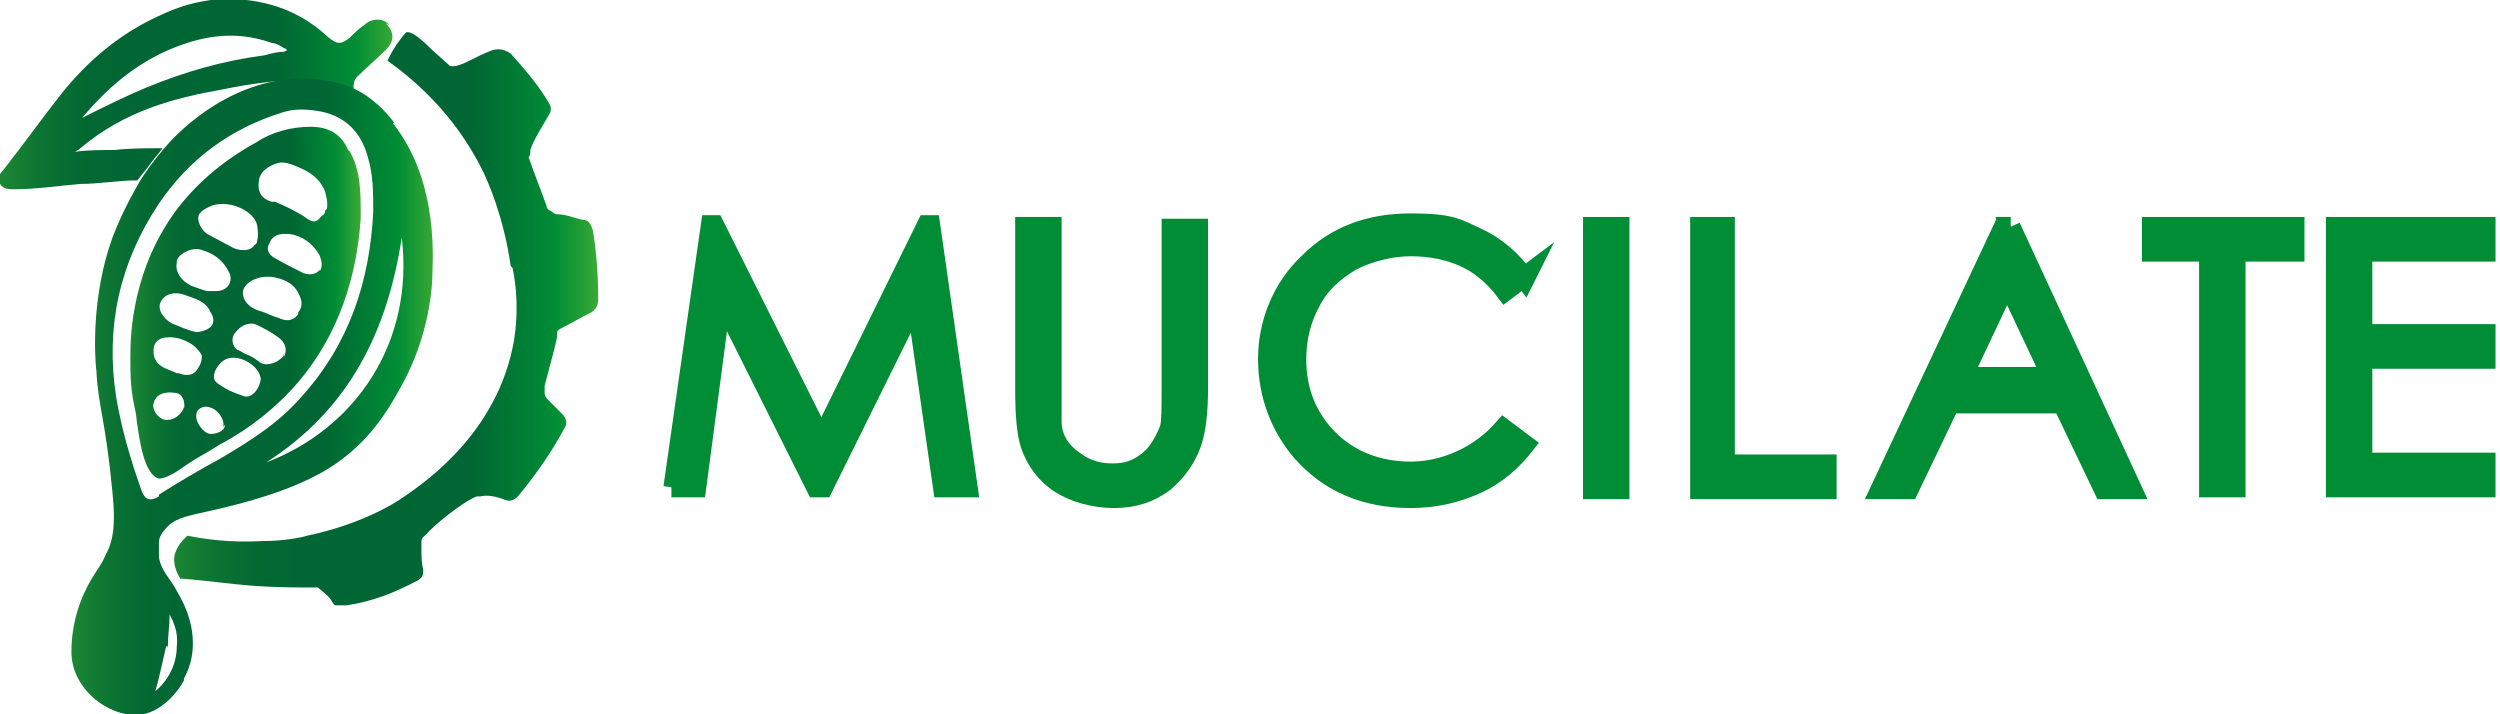 <?xml version="1.0" encoding="UTF-8"?>
<svg id="Capa_1" xmlns="http://www.w3.org/2000/svg" version="1.1" xmlns:xlink="http://www.w3.org/1999/xlink" viewBox="0 0 140 40">
  <!-- Generator: Adobe Illustrator 30.0.0, SVG Export Plug-In . SVG Version: 2.1.1 Build 123)  -->
  <defs>
    <style>
      .st0 {
        fill: #008d36;
        stroke: #008d36;
        stroke-miterlimit: 10;
        stroke-width: 1.1px;
      }

      .st1 {
        fill: url(#Degradado_sin_nombre_16);
      }

      .st2 {
        fill: url(#Degradado_sin_nombre_161);
      }

      .st3 {
        fill: url(#Degradado_sin_nombre_162);
      }

      .st4 {
        fill: #056234;
      }

      .st5 {
        fill: url(#Degradado_sin_nombre_163);
      }
    </style>
    <linearGradient id="Degradado_sin_nombre_16" data-name="Degradado sin nombre 16" x1="0" y1="5.3" x2="22.1" y2="5.3" gradientUnits="userSpaceOnUse">
      <stop offset="0" stop-color="#39a935"/>
      <stop offset="0" stop-color="#33a234"/>
      <stop offset="0" stop-color="#1c8834"/>
      <stop offset=".1" stop-color="#0c7533"/>
      <stop offset=".2" stop-color="#036933"/>
      <stop offset=".3" stop-color="#063"/>
      <stop offset=".7" stop-color="#063"/>
      <stop offset=".9" stop-color="#008d36"/>
      <stop offset="1" stop-color="#39a935"/>
    </linearGradient>
    <linearGradient id="Degradado_sin_nombre_161" data-name="Degradado sin nombre 16" x1="7.3" y1="16.9" x2="20.1" y2="16.9" xlink:href="#Degradado_sin_nombre_16"/>
    <linearGradient id="Degradado_sin_nombre_162" data-name="Degradado sin nombre 16" x1="4" y1="22.2" x2="24.3" y2="22.2" xlink:href="#Degradado_sin_nombre_16"/>
    <linearGradient id="Degradado_sin_nombre_163" data-name="Degradado sin nombre 16" x1="9.6" y1="17.9" x2="33.5" y2="17.9" xlink:href="#Degradado_sin_nombre_16"/>
  </defs>
  <g>
    <path class="st0" d="M37.7,27.3l2.1-14.7h.2l6,12,5.9-12h.2l2.1,14.7h-1.4l-1.5-10.5-5.2,10.5h-.4l-5.3-10.6-1.4,10.6h-1.4Z"/>
    <path class="st0" d="M57.4,12.7h1.5v8.9c0,1.1,0,1.7,0,2,0,.6.2,1.1.5,1.5.3.4.7.7,1.2,1,.6.3,1.1.4,1.7.4s1-.1,1.4-.3.8-.5,1.1-.9c.3-.4.5-.8.7-1.3.1-.4.1-1.1.1-2.3v-8.9h1.5v8.9c0,1.3-.1,2.4-.4,3.2s-.8,1.5-1.5,2.1c-.8.6-1.7.9-2.8.9s-2.2-.3-3-.8-1.4-1.3-1.7-2.2c-.2-.6-.3-1.6-.3-3.1v-8.9Z"/>
    <path class="st0" d="M85.5,15.4l-1.2.9c-.6-.8-1.4-1.5-2.3-1.9s-1.9-.6-3-.6-2.3.3-3.3.8c-1,.6-1.8,1.3-2.3,2.3-.5.9-.8,2-.8,3.2,0,1.8.6,3.3,1.8,4.5,1.2,1.2,2.8,1.8,4.6,1.8s3.8-.8,5.2-2.4l1.2.9c-.7.9-1.6,1.7-2.7,2.2-1.1.5-2.3.8-3.7.8-2.6,0-4.6-.9-6.1-2.6-1.2-1.4-1.9-3.2-1.9-5.2s.8-4,2.3-5.4c1.5-1.5,3.4-2.2,5.7-2.2s2.6.3,3.7.8c1.1.5,2,1.3,2.7,2.3Z"/>
    <path class="st0" d="M89.2,12.7h1.5v14.7h-1.5v-14.7Z"/>
    <path class="st0" d="M95.1,12.7h1.5v13.3h5.7v1.4h-7.1v-14.7Z"/>
    <path class="st0" d="M112.6,12.7l6.8,14.7h-1.6l-2.3-4.8h-6.3l-2.3,4.8h-1.6l6.9-14.7h.4ZM112.4,15.8l-2.5,5.3h5l-2.5-5.3Z"/>
    <path class="st0" d="M120.5,14.1v-1.4h8v1.4h-3.3v13.2h-1.5v-13.2h-3.3Z"/>
    <path class="st0" d="M130.8,12.7h8.4v1.4h-6.9v4.6h6.9v1.4h-6.9v5.8h6.9v1.4h-8.4v-14.7Z"/>
  </g>
  <g>
    <g>
      <path class="st1" d="M21.8,1.4c-.3-.4-1-.4-1.4,0-.3.2-.5.4-.8.7-.5.4-.7.4-1.2,0C17,.8,15.5.2,13.8,0c-1.6-.2-3.2.1-4.7.8-2.3,1-4.2,2.6-5.7,4.5-1.1,1.4-2.1,2.8-3.2,4.2-.2.2-.4.5-.2.8.2.3.5.3.8.3,1.2,0,2.5-.2,3.7-.3,1.1,0,2.1-.2,3.2-.2.2-.3.5-.6.7-.9.2-.3.5-.6.7-.9-.9,0-1.8,0-2.7.1-.7,0-1.5,0-2.2.1,0,0,.2-.1.3-.2,2.5-2.1,5.2-2.8,8-3.3,3.4-.7,5-.5,5.5-.4.8.1,1.4.3,1.8.4,0-.3,0-.5.2-.7.5-.5,1.1-1,1.6-1.5.5-.5.5-1,0-1.5ZM16.1,2.8c0,0-.2.1-.2.1-.4,0-.7.1-1.1.2-2.3.3-4.4.9-6.6,1.8-1.2.5-2.4,1.1-3.6,1.7,1.5-1.8,3.3-3.3,5.6-4.1,1.7-.6,3.3-.7,5-.1,0,0,.3,0,.7.3.1,0,.2.1.2.2Z"/>
      <path class="st2" d="M19.5,8.4c-.4-.9-1.1-1.3-2.1-1.3-1.1,0-2.2.3-3.1.9-1.8,1-3.2,2.2-4.3,3.6-2.6,3.4-2.7,7.1-2.7,8.4,0,1.1,0,1.8.3,3.1.2,1.7.5,3.5,1.3,3.7.2,0,.6-.1,1.3-.6,1-.7,1-.6,2.1-1.3,1.7-.9,3.2-2.1,4.4-3.5,2.3-2.7,3.3-6,3.5-9.2,0-1.5,0-2.6-.6-3.7ZM11.1,12.2c0-.4.6-.6.8-.7,1-.3,2.3.3,2.5,1.1,0,.1.1.5,0,.9,0,.2-.2.2-.2.3-.4.4-1.1.1-1.1.1l-1.5-.8c-.3-.2-.5-.6-.5-.9ZM9.9,14.6c.1-.4.9-.8,1.4-.6.7.2,1.2.6,1.5,1.2.3.5,0,1.1-.7,1.1-.2,0-.4,0-.5,0-.4-.1-.6-.2-.9-.3-.6-.3-.9-.8-.8-1.3ZM9,16.9c.2-.4.7-.6,1.3-.4.5.2,1.2.3,1.5,1,.2.3.2.6,0,.8-.2.2-.6.3-.8.3-.5-.1-.9-.3-1.4-.5-.5-.3-.8-.8-.6-1.2ZM10.3,22.8c-.1.4-.6.8-1.1.7-.4-.1-.7-.6-.6-.9.1-.5.6-.7,1.2-.6.4,0,.6.5.5.9ZM9.9,20.9c-.2-.1-.5-.2-.7-.3-.4-.2-.6-.5-.6-.9,0-.2,0-.4.2-.6,0,0,.2-.2.5-.2.8-.1,1.5.4,1.6.5.2.2.3.3.4.5,0,.2,0,.4-.2.7-.2.4-.6.5-1.1.3ZM12.6,23.8c0,.3-.4.5-.8.5-.4,0-.9-.7-.8-1.1,0-.3.4-.5.7-.4.5.1.9.7.8,1.1ZM13.7,22.2c-.6-.2-1.1-.4-1.6-.8-.3-.3,0-.9.4-1.2.7-.5,2,.2,2.1,1,0,.4-.4,1.1-.9,1ZM15.9,19.8s0,.2-.2.3c-.3.3-.8.3-.8.3-.4,0-.4-.3-1.2-.6-.2-.1-.3-.2-.4-.2-.3-.2-.4-.7-.1-1,.3-.4.8-.6,1.2-.4.4.2.8.4,1.2.7.4.3.5.7.3,1.1ZM16.7,17.6c-.3.4-.7.4-1.1.2-.4-.1-.7-.3-1.1-.4-.6-.2-.9-.6-.9-1,0-.5.7-.9,1.3-.9.1,0,.2,0,.3,0,.6.1,1.2.3,1.5.9.2.4.3.7,0,1.1ZM17.9,15.1c-.2.3-.6.3-.9.2-.6-.3-1.2-.6-1.7-.9-.3-.2-.4-.5-.2-.8.1-.3.4-.5.8-.5.1,0,.2,0,.3,0,.7.1,1.3.5,1.7,1.2.1.3.2.6,0,.9ZM18.2,11.8c0,.1,0,.2-.2.3-.3.4-.5.4-1,0-.5-.3-1.1-.6-1.6-.8,0,0-.2,0-.2,0-.6-.2-.8-.6-.7-1.2.1-.6.7-.9,1.2-1,.2,0,.3,0,.6.1.8.3,1.5.6,1.9,1.5,0,.1.2.6.1,1Z"/>
      <path class="st3" d="M22.1,6.9c-.9-1.2-1.8-1.7-2.2-1.9-1.3-.6-2.5-.6-3.3-.6-4.1.2-6.9,3.3-7.4,3.9-.6.7-1.1,1.4-1.4,1.9-.1.2-.9,1.5-1.5,3.1-1.2,3.3-1,6.7-.9,7.5.1,2,.5,2.6.9,6.8.2,1.9,0,2.8-.4,3.5-.2.5-.4.7-.7,1.2-.3.5-1.2,2-1.2,4.2h0c0,2.2,2.3,3.8,4,3.5,1.1-.2,2-1.3,2.3-1.9,0,0,0,0,0-.1.5-.9.5-1.7.5-2,0-1.7-1-3-1-3.1-.3-.5-.8-1-.9-1.7,0-.5,0-.9,0-.9,0-.1.1-.4.3-.6.5-.7,1.4-.8,1.7-.9,1.3-.3,5.5-1.1,8-2.9,2-1.4,3-3.2,3.8-4.7.3-.6,1.3-2.6,1.5-5.4,0-.9.5-5.5-2.2-8.9ZM9.4,36.2c0-.6.1-1.2.1-1.8.2.4.5,1,.4,1.8,0,1.3-.8,2.2-1.2,2.5.2-.7.4-1.6.6-2.5ZM8.9,27.8c-.5.3-.8.2-1-.4-.6-1.7-1.1-3.4-1.4-5.2-.6-3.9.2-7.5,2.4-10.8,1.7-2.5,4-4.2,6.9-5.1.6-.2,1.2-.2,1.9-.1,1.5.2,2.5,1.1,2.9,2.6.3,1,.3,1.9.3,3.1-.2,3.8-1.3,7.3-4,10.3-1.3,1.5-2.9,2.5-4.6,3.5-1.1.6-2.3,1.3-3.4,2ZM14.9,25.9c4.7-3,6.8-7.4,7.6-12.6.7,5.9-2.6,10.7-7.6,12.6Z"/>
    </g>
    <path class="st5" d="M28.6,14.9c-.4-2.8-1.3-4.8-1.6-5.4-1.6-3.2-3.9-5.1-5.3-6.1,0,0,.1-.2.2-.4.1-.2.2-.3.3-.5.3-.4.5-.7.6-.7.2,0,.5.1,1.4,1,.9.8.9.8,1,.9.6.1,1.3-.5,2.4-.9.4-.1.7,0,1,.2.8.9,1.5,1.7,2.1,2.7.2.3.2.5,0,.8-.4.7-.8,1.3-1,1.9,0,.2,0,.3-.1.4.5,1.4.9,2.4,1,2.7,0,0,0,.2.2.3.1,0,.2.2.4.2.5,0,.9.2,1.4.3.4,0,.5.3.6.6.2,1.2.3,2.5.3,3.8,0,.4-.1.6-.4.8-.6.3-1.1.6-1.7.9,0,0-.2.1-.2.2,0,.1,0,.2,0,.2,0,.2-.3,1.3-.7,2.8,0,0,0,.3,0,.4,0,.1,0,.2.2.4.3.3.5.5.8.8.2.2.3.5.1.8-.7,1.3-1.6,2.6-2.6,3.8-.2.2-.4.3-.7.2-.5-.2-1-.3-1.4-.2,0,0,0,0-.2,0-.8.3-2.5,1.7-2.8,2.1,0,0-.3.2-.3.4,0,0,0,.1,0,.1,0,0,0,.2,0,.3,0,.4,0,.8.1,1.2,0,.3,0,.4-.3.6-1.3.7-2.6,1.2-4,1.4-.2,0-.4,0-.6,0-.1,0-.2-.2-.2-.2-.1-.2-.3-.4-.8-.8-1.2,0-2.4,0-3.7-.1-1.3-.1-2.6-.3-4-.4,0,0-.5-.7-.3-1.4.2-.6.6-.9.7-1,1,.2,2.4.4,4.2.3,1.2,0,2.2-.2,2.5-.3,2.9-.6,4.9-1.8,5.3-2.1.7-.5,5.1-3.2,6.2-8.4.4-1.9.2-3.6,0-4.5Z"/>
    <path class="st4" d="M17.3,27.8"/>
  </g>
</svg>